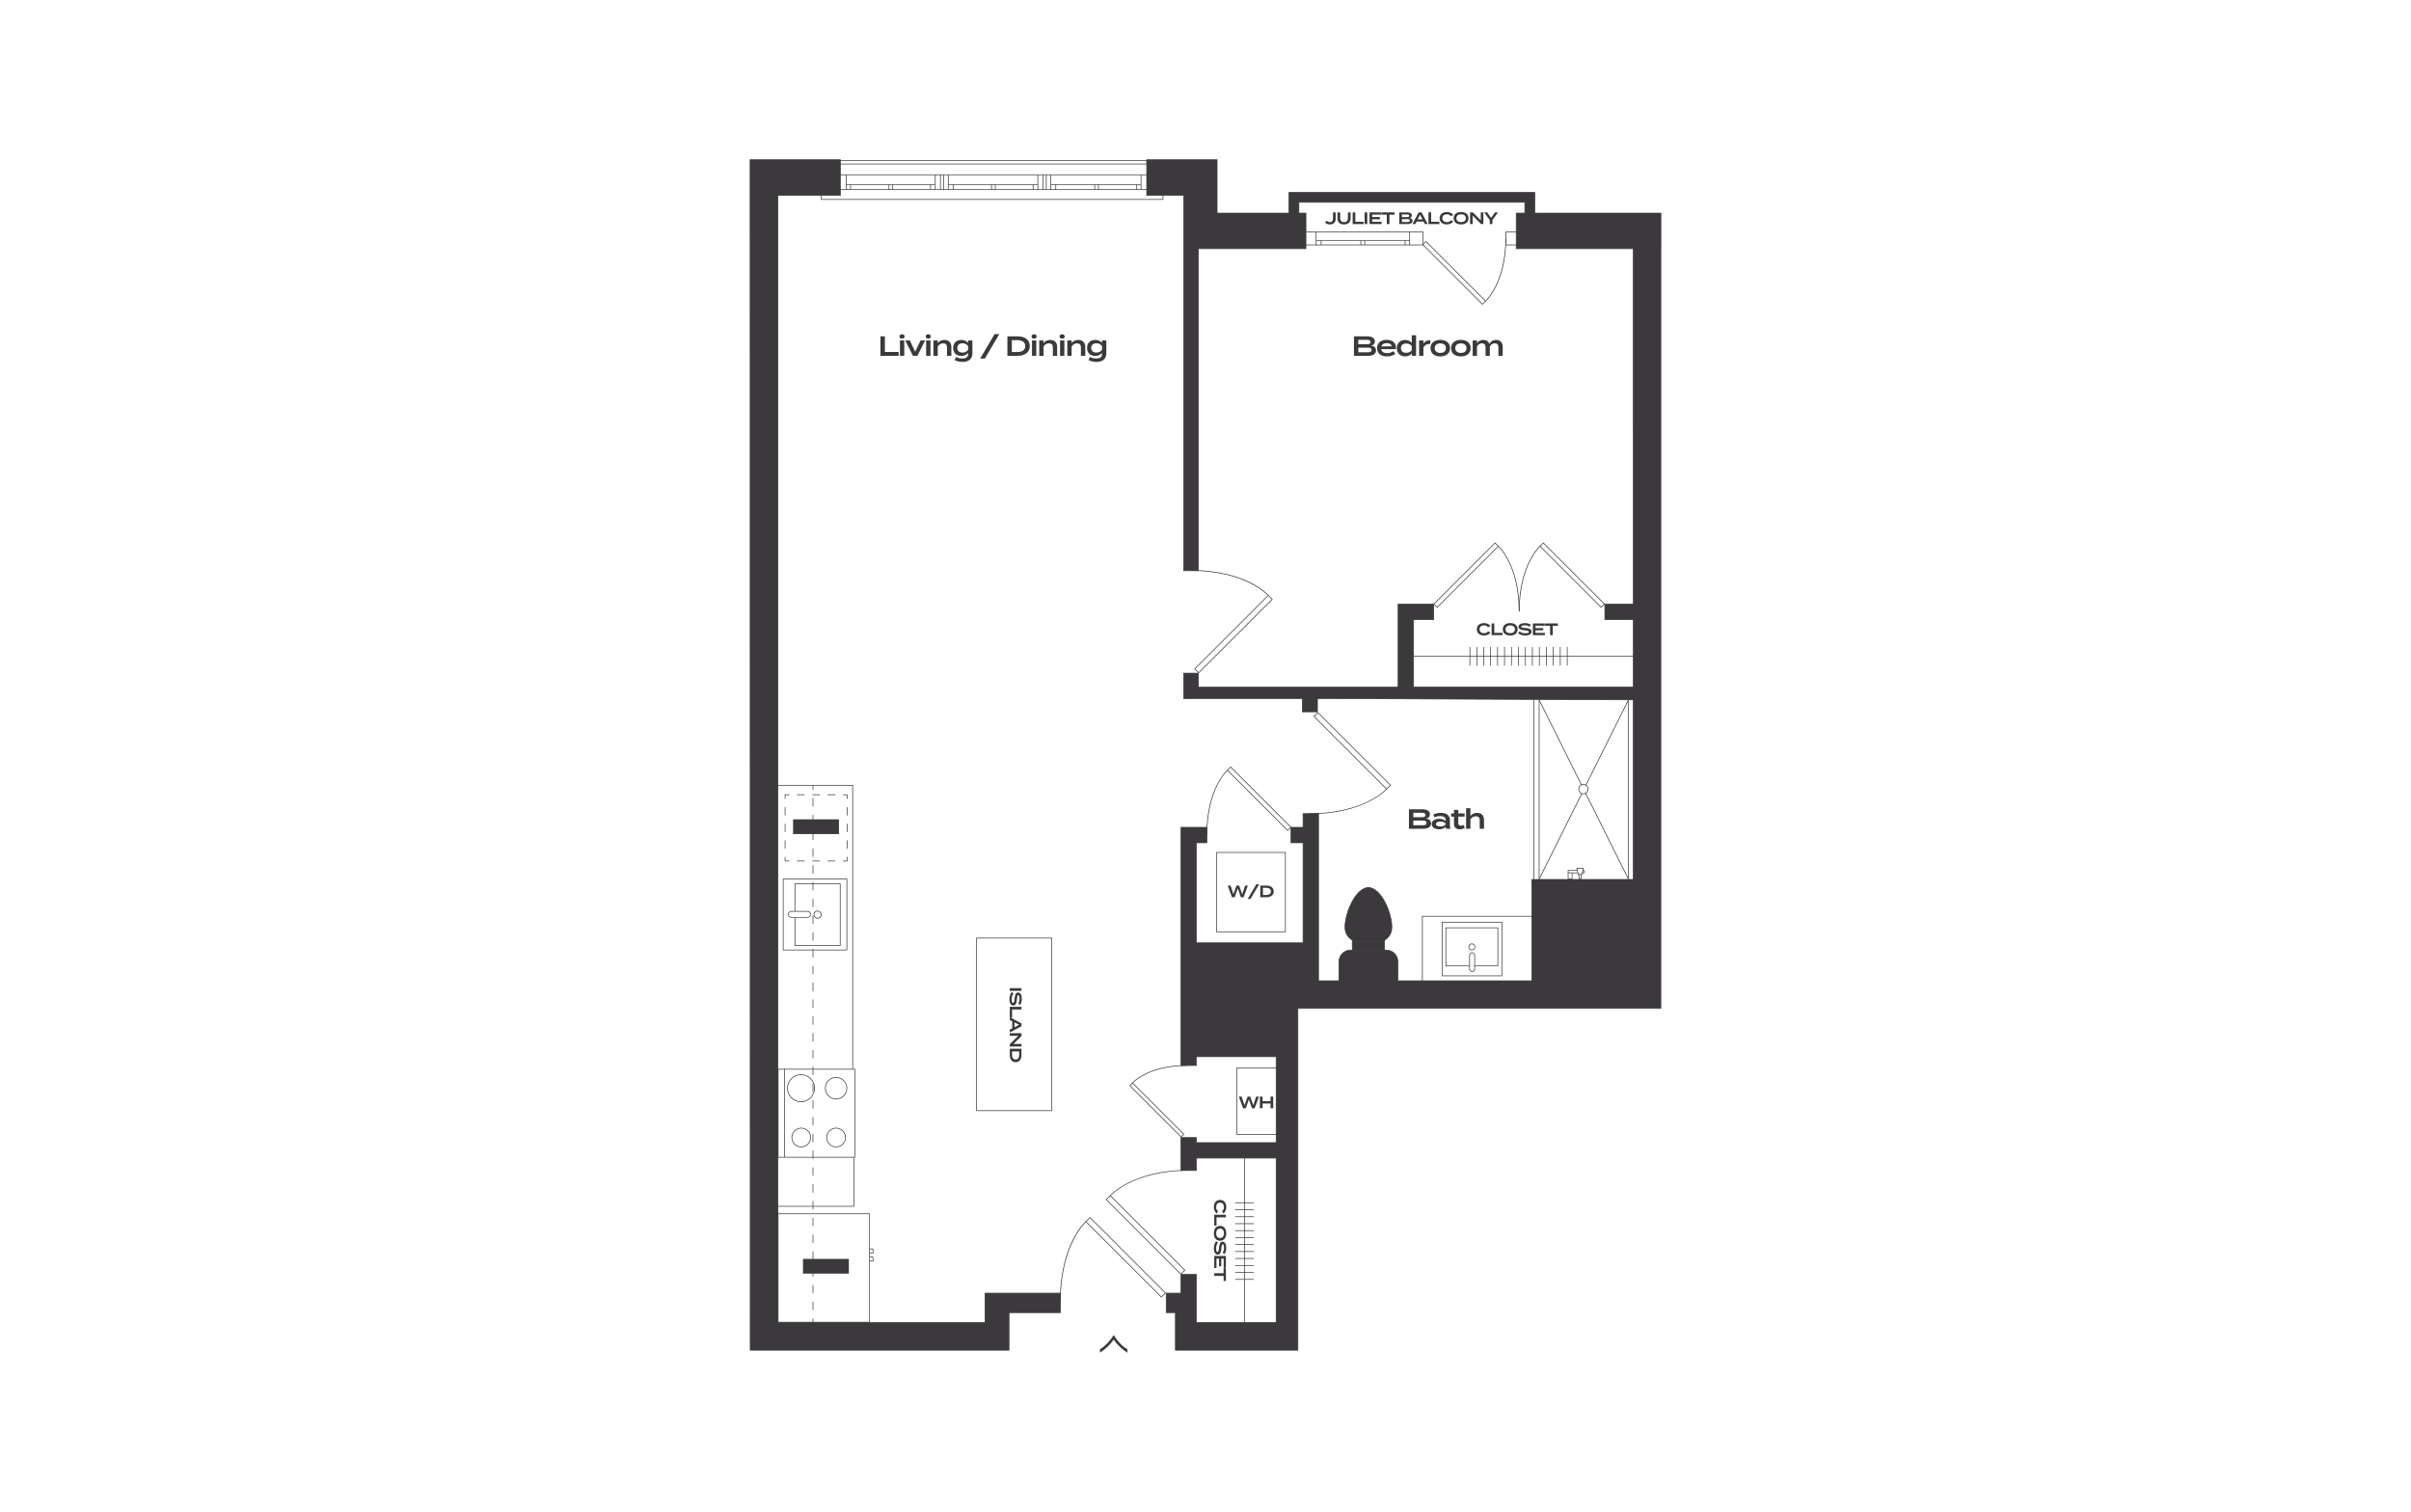 <?xml version="1.0" encoding="UTF-8"?>
<svg xmlns="http://www.w3.org/2000/svg" viewBox="0 0 998 626">
  <defs>
    <style>
      .cls-1 {
        fill: #fff;
      }

      .cls-2 {
        fill: #3b393c;
      }
    </style>
  </defs>
  <g id="backgrounds">
    <rect class="cls-1" x="-15" y="-13" width="1028" height="652"/>
  </g>
  <g id="floorplans">
    <g>
      <path class="cls-2" d="M496.21,278.695l-1.833-1.832.101-.102,30.495-30.495,1.833,1.832-.101.102-30.495,30.495ZM494.784,276.863l1.426,1.425,30.189-30.19-1.426-1.425-30.189,30.19Z"/>
      <path class="cls-2" d="M524.865,246.565c-.09-.103-9.246-10.292-32.184-10.292v-.288c12.055,0,20.217,2.82,24.942,5.186,5.128,2.568,7.436,5.178,7.459,5.205l-.217.189Z"/>
      <path class="cls-2" d="M533.004,344.01l-.102-.101-25.044-25.046,1.539-1.539.102.101,25.045,25.046-1.54,1.539ZM508.265,318.863l24.739,24.74,1.133-1.132-24.74-24.74-1.132,1.132Z"/>
      <path class="cls-2" d="M499.717,345.365h-.288c0-18.953,8.452-26.535,8.538-26.61l.189.217c-.084.074-8.439,7.582-8.439,26.393Z"/>
      <path class="cls-2" d="M573.957,326.853l-.102-.101-30.16-30.162,1.812-1.813.102.102,30.162,30.161-1.815,1.814ZM544.102,296.589l29.855,29.856,1.408-1.407-29.857-29.856-1.405,1.406Z"/>
      <path class="cls-2" d="M542.02,337.021v-.288c11.856,0,19.879-2.768,24.522-5.09,5.029-2.515,7.285-5.062,7.308-5.088l.217.189c-.09.102-9.219,10.277-32.047,10.277Z"/>
      <path class="cls-2" d="M480.736,537.149l-.102-.101-31.335-31.336,1.877-1.878.102.101,31.336,31.337-1.877,1.877ZM449.705,505.712l31.031,31.03,1.47-1.47-31.031-31.031-1.47,1.471Z"/>
      <path class="cls-2" d="M439.019,538.897h-.288c0-12.387,2.898-20.774,5.329-25.63,2.639-5.27,5.321-7.641,5.348-7.665l.189.217c-.106.093-10.578,9.502-10.578,33.078Z"/>
      <path class="cls-2" d="M488.782,527.686l-.102-.101-30.959-30.963,1.857-1.857.102.101,30.96,30.964-1.857,1.856ZM458.128,496.623l30.654,30.657,1.45-1.449-30.655-30.658-1.45,1.45Z"/>
      <path class="cls-2" d="M459.687,495.064l-.217-.189c.092-.106,9.462-10.55,32.894-10.55v.288c-12.172,0-20.408,2.842-25.175,5.226-5.162,2.583-7.478,5.199-7.501,5.225Z"/>
      <path class="cls-2" d="M488.887,470.874l-.102-.101-21.321-21.325,1.339-1.34.102.101,21.322,21.324-1.34,1.341ZM467.871,449.447l21.016,21.02.933-.934-21.017-21.018-.932.933Z"/>
      <path class="cls-2" d="M468.911,448.405l-.217-.189c.065-.074,1.633-1.847,5.222-3.644,3.302-1.654,9.008-3.626,17.434-3.626v.288c-8.359,0-14.014,1.951-17.288,3.587-3.545,1.772-5.135,3.567-5.151,3.585Z"/>
      <rect class="cls-2" x="648.589" y="267.833" width=".288" height="7.734"/>
      <rect class="cls-2" x="645.705" y="267.833" width=".288" height="7.734"/>
      <rect class="cls-2" x="642.821" y="267.833" width=".288" height="7.734"/>
      <rect class="cls-2" x="639.937" y="267.833" width=".288" height="7.734"/>
      <rect class="cls-2" x="637.053" y="267.833" width=".288" height="7.734"/>
      <rect class="cls-2" x="634.168" y="267.833" width=".288" height="7.734"/>
      <rect class="cls-2" x="631.284" y="267.833" width=".288" height="7.734"/>
      <rect class="cls-2" x="628.4" y="267.833" width=".288" height="7.734"/>
      <rect class="cls-2" x="625.516" y="267.833" width=".288" height="7.734"/>
      <rect class="cls-2" x="622.632" y="267.833" width=".288" height="7.734"/>
      <rect class="cls-2" x="619.748" y="267.833" width=".288" height="7.734"/>
      <rect class="cls-2" x="616.865" y="267.833" width=".288" height="7.734"/>
      <rect class="cls-2" x="614.065" y="267.833" width=".288" height="7.734"/>
      <rect class="cls-2" x="611.182" y="267.833" width=".288" height="7.734"/>
      <rect class="cls-2" x="608.297" y="267.833" width=".288" height="7.734"/>
      <rect class="cls-2" x="582.846" y="271.557" width="94.794" height=".288"/>
      <rect class="cls-2" x="511.28" y="497.779" width="7.734" height=".288"/>
      <rect class="cls-2" x="511.28" y="500.663" width="7.734" height=".288"/>
      <rect class="cls-2" x="511.28" y="503.547" width="7.734" height=".288"/>
      <rect class="cls-2" x="511.28" y="506.431" width="7.734" height=".288"/>
      <rect class="cls-2" x="511.28" y="509.315" width="7.734" height=".288"/>
      <rect class="cls-2" x="511.28" y="512.199" width="7.734" height=".288"/>
      <rect class="cls-2" x="511.28" y="515.083" width="7.734" height=".288"/>
      <rect class="cls-2" x="511.28" y="517.967" width="7.734" height=".288"/>
      <rect class="cls-2" x="511.28" y="520.851" width="7.734" height=".288"/>
      <rect class="cls-2" x="511.28" y="523.735" width="7.734" height=".288"/>
      <rect class="cls-2" x="511.28" y="526.619" width="7.734" height=".288"/>
      <rect class="cls-2" x="511.28" y="529.502" width="7.734" height=".288"/>
      <rect class="cls-2" x="515.003" y="477.183" width=".288" height="73.205"/>
      <path class="cls-2" d="M573.848,393.316h-14.816c-2.638,0-4.776,2.138-4.776,4.775v8.782h24.367v-8.782c0-2.637-2.137-4.775-4.775-4.775"/>
      <path class="cls-2" d="M578.623,407.017h-24.367c-.08,0-.144-.064-.144-.144v-8.782c0-2.712,2.207-4.919,4.92-4.919h14.816c2.712,0,4.918,2.207,4.918,4.919v8.782c0,.08-.064.144-.144.144ZM554.4,406.729h24.079v-8.638c0-2.554-2.077-4.631-4.63-4.631h-14.816c-2.555,0-4.633,2.078-4.633,4.631v8.638Z"/>
      <path class="cls-2" d="M566.44,367.445h0c-5.34,0-9.669,10.643-9.669,15.983v.659c0,3.253,2.638,5.891,5.891,5.891h7.558c3.253,0,5.891-2.638,5.891-5.891v-.659c0-5.34-4.329-15.983-9.669-15.983"/>
      <path class="cls-2" d="M570.219,390.122h-7.558c-3.327,0-6.035-2.708-6.035-6.035v-.658c0-5.45,4.444-16.128,9.814-16.128s9.814,10.678,9.814,16.128v.658c0,3.327-2.708,6.035-6.035,6.035ZM566.44,367.589c-5.213,0-9.526,10.487-9.526,15.841v.658c0,3.169,2.578,5.747,5.747,5.747h7.558c3.169,0,5.747-2.578,5.747-5.747v-.658c0-5.353-4.313-15.841-9.526-15.841Z"/>
      <path class="cls-2" d="M562.662,389.978c-1.055,0-2.042-.281-2.899-.767v4.105h13.355v-4.105c-.857.486-1.845.767-2.899.767h-7.556Z"/>
      <path class="cls-2" d="M573.117,393.46h-13.354c-.08,0-.144-.064-.144-.144v-4.104c0-.052.027-.099.072-.125.043-.025.1-.025.143,0,.862.488,1.839.747,2.828.747h7.557c.988,0,1.966-.259,2.828-.747.043-.025.1-.025.143,0,.045.026.072.073.072.125v4.104c0,.08-.064.144-.144.144ZM559.906,393.172h13.067v-3.718c-.851.437-1.798.668-2.755.668h-7.557c-.957,0-1.904-.231-2.755-.668v3.718Z"/>
      <polygon class="cls-2" points="588.921 407.918 588.634 407.918 588.634 379.175 644.011 379.175 644.011 379.463 588.921 379.463 588.921 407.918"/>
      <rect class="cls-2" x="634.726" y="289.761" width=".288" height="74.179"/>
      <rect class="cls-2" x="636.971" y="289.761" width=".288" height="74.179"/>
      <rect class="cls-2" x="673.912" y="289.761" width=".288" height="74.179"/>
      <path class="cls-2" d="M655.412,328.785c-1.125,0-2.042-.948-2.042-2.114s.916-2.115,2.042-2.115c1.127,0,2.043.949,2.043,2.115s-.916,2.114-2.043,2.114ZM655.412,324.844c-.967,0-1.754.82-1.754,1.827,0,1.006.787,1.826,1.754,1.826.968,0,1.755-.82,1.755-1.826,0-1.008-.787-1.827-1.755-1.827Z"/>
      <polygon class="cls-2" points="673.927 364.004 656.196 328.401 656.454 328.273 674.186 363.876 673.927 364.004"/>
      <polygon class="cls-2" points="637.244 364.004 636.985 363.876 654.615 328.489 654.873 328.617 637.244 364.004"/>
      <polygon class="cls-2" points="656.62 325.073 656.362 324.945 673.926 289.697 674.185 289.825 656.62 325.073"/>
      <polygon class="cls-2" points="654.521 325.039 636.984 289.825 637.243 289.697 654.78 324.911 654.521 325.039"/>
      <polygon class="cls-2" points="650.896 363.994 648.968 363.994 648.968 361.341 649.256 361.341 649.256 363.706 650.608 363.706 650.608 361.341 650.896 361.341 650.896 363.994"/>
      <polygon class="cls-2" points="655.902 361.485 654.97 361.485 654.97 361.197 655.614 361.197 655.614 360.499 655.186 360.499 655.186 360.211 655.902 360.211 655.902 361.485"/>
      <polygon class="cls-2" points="653.125 361.485 648.968 361.485 648.968 360.211 652.92 360.211 652.92 360.499 649.256 360.499 649.256 361.197 653.125 361.197 653.125 361.485"/>
      <path class="cls-2" d="M654.946,362.146l-1.775-.001-.624-2.841,3.023-.001-.624,2.844ZM653.403,361.857l1.312.001.498-2.268-2.308.001.498,2.266Z"/>
      <polygon class="cls-2" points="654.607 363.925 653.455 363.925 653.455 362.035 653.743 362.035 653.743 363.637 654.319 363.637 654.319 362.035 654.607 362.035 654.607 363.925"/>
      <path class="cls-2" d="M532.215,385.894h-28.772v-33.141h28.772v33.141ZM503.73,385.606h28.197v-32.565h-28.197v32.565Z"/>
      <path class="cls-2" d="M531.571,469.757h-19.762v-27.76h19.762v27.76ZM512.097,469.469h19.187v-27.185h-19.187v27.185Z"/>
      <path class="cls-2" d="M435.538,459.949h-31.495v-71.745h31.495v71.745ZM404.331,459.661h30.919v-71.169h-30.919v71.169Z"/>
      <polygon class="cls-2" points="353.62 499.537 322.001 499.537 322.001 499.249 353.332 499.249 353.332 479.213 353.62 479.213 353.62 499.537"/>
      <polygon class="cls-2" points="353.095 442.509 352.807 442.509 352.807 325.239 321.84 325.239 321.84 324.951 353.095 324.951 353.095 442.509"/>
      <path class="cls-2" d="M360.095,547.51h-38.157v-45.167h38.157v45.167ZM322.225,547.222h37.581v-44.592h-37.581v44.592Z"/>
      <polygon class="cls-2" points="361.512 518.856 359.994 518.856 359.994 518.569 361.225 518.569 361.225 517.189 359.994 517.189 359.994 516.901 361.512 516.901 361.512 518.856"/>
      <polygon class="cls-2" points="361.512 522.195 359.994 522.195 359.994 521.907 361.225 521.907 361.225 520.526 359.994 520.526 359.994 520.238 361.512 520.238 361.512 522.195"/>
      <path class="cls-2" d="M353.97,479.227h-32.012v-36.732h32.012v36.732ZM322.246,478.939h31.436v-36.156h-31.436v36.156Z"/>
      <rect class="cls-2" x="324.58" y="442.509" width=".288" height="36.575"/>
      <path class="cls-2" d="M346.091,455.106c-2.537,0-4.601-2.064-4.601-4.601s2.064-4.601,4.601-4.601,4.601,2.064,4.601,4.601-2.064,4.601-4.601,4.601ZM346.091,446.192c-2.378,0-4.313,1.935-4.313,4.313s1.935,4.313,4.313,4.313,4.313-1.935,4.313-4.313-1.935-4.313-4.313-4.313Z"/>
      <path class="cls-2" d="M346.091,474.945c-2.224,0-4.033-1.809-4.033-4.033s1.809-4.033,4.033-4.033,4.033,1.809,4.033,4.033-1.809,4.033-4.033,4.033ZM346.091,467.167c-2.065,0-3.745,1.68-3.745,3.745s1.68,3.745,3.745,3.745,3.745-1.68,3.745-3.745-1.68-3.745-3.745-3.745Z"/>
      <path class="cls-2" d="M331.671,474.945c-2.224,0-4.033-1.809-4.033-4.033s1.809-4.033,4.033-4.033,4.033,1.809,4.033,4.033-1.809,4.033-4.033,4.033ZM331.671,467.167c-2.065,0-3.745,1.68-3.745,3.745s1.68,3.745,3.745,3.745,3.745-1.68,3.745-3.745-1.68-3.745-3.745-3.745Z"/>
      <path class="cls-2" d="M331.57,456.257c-3.171,0-5.751-2.58-5.751-5.751s2.58-5.751,5.751-5.751,5.751,2.58,5.751,5.751-2.58,5.751-5.751,5.751ZM331.57,445.042c-3.013,0-5.463,2.451-5.463,5.463s2.451,5.463,5.463,5.463,5.463-2.451,5.463-5.463-2.451-5.463-5.463-5.463Z"/>
      <path class="cls-2" d="M350.692,393.417h-26.638v-29.652h26.638v29.652ZM324.343,393.129h26.062v-29.076h-26.062v29.076Z"/>
      <polygon class="cls-2" points="347.939 391.582 328.906 391.582 328.906 379.837 329.194 379.837 329.194 391.294 347.651 391.294 347.651 366.02 329.194 366.02 329.194 377.281 328.906 377.281 328.906 365.732 347.939 365.732 347.939 391.582"/>
      <path class="cls-2" d="M338.422,380.309c-.91,0-1.651-.741-1.651-1.653,0-.91.741-1.651,1.651-1.651.911,0,1.652.741,1.652,1.651,0,.912-.741,1.653-1.652,1.653ZM338.422,377.293c-.752,0-1.363.612-1.363,1.363,0,.752.612,1.365,1.363,1.365.752,0,1.365-.613,1.365-1.365,0-.751-.612-1.363-1.365-1.363Z"/>
      <path class="cls-2" d="M334.287,379.915h-6.763c-.766,0-1.39-.623-1.39-1.39,0-.766.624-1.389,1.39-1.389h6.763c.766,0,1.389.623,1.389,1.389,0,.767-.623,1.39-1.389,1.39ZM327.524,377.425c-.608,0-1.102.494-1.102,1.101s.494,1.102,1.102,1.102h6.763c.607,0,1.101-.495,1.101-1.102s-.494-1.101-1.101-1.101h-6.763Z"/>
      <path class="cls-2" d="M621.822,404.112h-25.027v-22.487h25.027v22.487ZM597.083,403.825h24.451v-21.911h-24.451v21.911Z"/>
      <polygon class="cls-2" points="620.166 400.026 610.414 400.026 610.414 399.738 619.878 399.738 619.878 384.233 598.628 384.233 598.628 399.738 608.26 399.738 608.26 400.026 598.341 400.026 598.341 383.945 620.166 383.945 620.166 400.026"/>
      <path class="cls-2" d="M609.254,393.399c-.779,0-1.413-.634-1.413-1.413s.634-1.413,1.413-1.413c.78,0,1.415.634,1.415,1.413s-.634,1.413-1.415,1.413ZM609.254,390.86c-.621,0-1.125.505-1.125,1.125s.505,1.125,1.125,1.125c.622,0,1.127-.505,1.127-1.125s-.505-1.125-1.127-1.125Z"/>
      <path class="cls-2" d="M609.364,402.361c-.658,0-1.193-.535-1.193-1.192v-5.699c0-.658.535-1.193,1.193-1.193.659,0,1.194.535,1.194,1.193v5.699c0,.657-.535,1.192-1.194,1.192ZM609.364,394.565c-.499,0-.905.406-.905.905v5.699c0,.498.406.904.905.904s.906-.406.906-.904v-5.699c0-.499-.407-.905-.906-.905Z"/>
      <polygon class="cls-2" points="326.713 356.584 324.842 356.584 324.842 354.713 325.13 354.713 325.13 356.296 326.713 356.296 326.713 356.584"/>
      <path class="cls-2" d="M345.773,356.584h-3.176v-.288h3.176v.288ZM339.42,356.584h-3.176v-.288h3.176v.288ZM333.066,356.584h-3.176v-.288h3.176v.288Z"/>
      <polygon class="cls-2" points="350.823 356.584 348.952 356.584 348.952 356.296 350.536 356.296 350.536 354.713 350.823 354.713 350.823 356.584"/>
      <path class="cls-2" d="M350.823,351.288h-.288v-3.425h.288v3.425ZM350.823,344.437h-.288v-3.425h.288v3.425ZM350.823,337.586h-.288v-3.425h.288v3.425Z"/>
      <polygon class="cls-2" points="350.823 330.735 350.536 330.735 350.536 329.152 348.952 329.152 348.952 328.864 350.823 328.864 350.823 330.735"/>
      <path class="cls-2" d="M345.775,329.152h-3.176v-.288h3.176v.288ZM339.422,329.152h-3.176v-.288h3.176v.288ZM333.068,329.152h-3.176v-.288h3.176v.288Z"/>
      <polygon class="cls-2" points="325.13 330.735 324.842 330.735 324.842 328.864 326.713 328.864 326.713 329.152 325.13 329.152 325.13 330.735"/>
      <path class="cls-2" d="M325.13,351.288h-.288v-3.425h.288v3.425ZM325.13,344.437h-.288v-3.425h.288v3.425ZM325.13,337.586h-.288v-3.425h.288v3.425Z"/>
      <rect class="cls-2" x="336.378" y="325.183" width=".288" height="1.727"/>
      <path class="cls-2" d="M336.666,542.352h-.288v-3.474h.288v3.474ZM336.666,535.403h-.288v-3.475h.288v3.475ZM336.666,528.453h-.288v-3.475h.288v3.475ZM336.666,521.503h-.288v-3.475h.288v3.475ZM336.666,514.553h-.288v-3.475h.288v3.475ZM336.666,507.603h-.288v-3.474h.288v3.474ZM336.666,500.654h-.288v-3.474h.288v3.474ZM336.666,493.704h-.288v-3.474h.288v3.474ZM336.666,486.754h-.288v-3.474h.288v3.474ZM336.666,479.805h-.288v-3.475h.288v3.475ZM336.666,472.855h-.288v-3.475h.288v3.475ZM336.666,465.905h-.288v-3.475h.288v3.475ZM336.666,458.955h-.288v-3.474h.288v3.474ZM336.666,452.005h-.288v-3.474h.288v3.474ZM336.666,445.055h-.288v-3.474h.288v3.474ZM336.666,438.105h-.288v-3.474h.288v3.474ZM336.666,431.156h-.288v-3.475h.288v3.475ZM336.666,424.207h-.288v-3.475h.288v3.475ZM336.666,417.257h-.288v-3.475h.288v3.475ZM336.666,410.307h-.288v-3.474h.288v3.474ZM336.666,403.357h-.288v-3.474h.288v3.474ZM336.666,396.407h-.288v-3.474h.288v3.474ZM336.666,389.457h-.288v-3.474h.288v3.474ZM336.666,382.507h-.288v-3.474h.288v3.474ZM336.666,375.558h-.288v-3.475h.288v3.475ZM336.666,368.608h-.288v-3.475h.288v3.475ZM336.666,361.658h-.288v-3.475h.288v3.475ZM336.666,354.709h-.288v-3.474h.288v3.474ZM336.666,347.759h-.288v-3.474h.288v3.474ZM336.666,340.809h-.288v-3.474h.288v3.474ZM336.666,333.859h-.288v-3.474h.288v3.474Z"/>
      <rect class="cls-2" x="336.378" y="545.807" width=".288" height="1.727"/>
      <path class="cls-2" d="M477.845,78.652h-132.921v-6.443h132.921v6.443ZM345.213,78.364h132.345v-5.868h-132.345v5.868Z"/>
      <rect class="cls-2" x="350.141" y="72.352" width=".288" height="6.22"/>
      <rect class="cls-2" x="386.998" y="72.352" width=".288" height="6.22"/>
      <rect class="cls-2" x="389.135" y="72.352" width=".288" height="6.22"/>
      <rect class="cls-2" x="390.503" y="72.352" width=".288" height="6.22"/>
      <rect class="cls-2" x="392.385" y="72.352" width=".288" height="6.22"/>
      <rect class="cls-2" x="429.455" y="72.352" width=".288" height="6.22"/>
      <rect class="cls-2" x="431.571" y="72.352" width=".288" height="6.22"/>
      <rect class="cls-2" x="432.94" y="72.352" width=".288" height="6.22"/>
      <rect class="cls-2" x="434.843" y="72.352" width=".288" height="6.22"/>
      <rect class="cls-2" x="472.17" y="72.352" width=".288" height="6.22"/>
      <rect class="cls-2" x="350.199" y="76.226" width="36.857" height=".288"/>
      <rect class="cls-2" x="351.937" y="76.37" width=".288" height="2.224"/>
      <rect class="cls-2" x="367.842" y="76.37" width=".288" height="2.224"/>
      <rect class="cls-2" x="369.382" y="76.37" width=".288" height="2.224"/>
      <rect class="cls-2" x="385.031" y="76.37" width=".288" height="2.224"/>
      <rect class="cls-2" x="392.572" y="76.226" width="36.942" height=".288"/>
      <rect class="cls-2" x="394.395" y="76.37" width=".288" height="2.224"/>
      <rect class="cls-2" x="410.3" y="76.37" width=".288" height="2.224"/>
      <rect class="cls-2" x="411.839" y="76.37" width=".288" height="2.224"/>
      <rect class="cls-2" x="427.489" y="76.37" width=".288" height="2.224"/>
      <rect class="cls-2" x="434.987" y="76.226" width="37.242" height=".288"/>
      <rect class="cls-2" x="436.877" y="76.37" width=".288" height="2.224"/>
      <rect class="cls-2" x="452.985" y="76.37" width=".288" height="2.224"/>
      <rect class="cls-2" x="454.544" y="76.37" width=".288" height="2.224"/>
      <rect class="cls-2" x="470.394" y="76.37" width=".288" height="2.224"/>
      <rect class="cls-2" x="339.976" y="66.376" width="141.412" height=".288"/>
      <rect class="cls-2" x="339.976" y="67.754" width="141.412" height=".288"/>
      <polygon class="cls-2" points="481.532 82.715 339.832 82.715 339.832 80.158 340.12 80.158 340.12 82.427 481.244 82.427 481.244 80.287 481.532 80.287 481.532 82.715"/>
      <path class="cls-2" d="M662.784,251.626l-.102-.102-25.406-25.405,1.558-1.558.102.102,25.406,25.405-1.558,1.558ZM637.683,226.119l25.101,25.099,1.151-1.151-25.101-25.099-1.151,1.151Z"/>
      <path class="cls-2" d="M629.013,253.002h-.288c0-19.226,8.574-26.916,8.66-26.991l.189.217c-.086.075-8.561,7.691-8.561,26.774Z"/>
      <path class="cls-2" d="M594.912,251.625l-1.558-1.558.101-.102,25.406-25.406,1.558,1.558-.101.102-25.406,25.406ZM593.761,250.067l1.151,1.151,25.1-25.101-1.151-1.151-25.1,25.101Z"/>
      <path class="cls-2" d="M628.97,253.002h-.288c0-19.084-8.476-26.702-8.561-26.776l.189-.217c.087.075,8.66,7.767,8.66,26.994Z"/>
      <path class="cls-2" d="M613.622,126.163l-.102-.102-24.736-24.737,1.522-1.523.102.102,24.736,24.736-1.522,1.524ZM589.191,101.325l24.431,24.431,1.115-1.117-24.431-24.43-1.115,1.116Z"/>
      <path class="cls-2" d="M615.036,124.748l-.189-.217c.083-.072,8.333-7.487,8.333-26.064h.288c0,18.719-8.348,26.207-8.432,26.281Z"/>
      <path class="cls-2" d="M589.131,101.552h-50.38v-5.719h50.38v5.719ZM539.038,101.265h49.804v-5.143h-49.804v5.143Z"/>
      <rect class="cls-2" x="583.362" y="95.977" width=".288" height="5.489"/>
      <rect class="cls-2" x="544.643" y="95.977" width=".288" height="5.489"/>
      <rect class="cls-2" x="544.878" y="99.378" width="38.719" height=".288"/>
      <rect class="cls-2" x="581.477" y="99.522" width=".288" height="1.962"/>
      <rect class="cls-2" x="564.767" y="99.522" width=".288" height="1.962"/>
      <rect class="cls-2" x="563.15" y="99.522" width=".288" height="1.962"/>
      <rect class="cls-2" x="546.71" y="99.522" width=".288" height="1.962"/>
      <path class="cls-2" d="M673.574,101.552h-50.38v-5.719h50.38v5.719ZM623.482,101.265h49.804v-5.143h-49.804v5.143Z"/>
      <rect class="cls-2" x="667.807" y="95.977" width=".288" height="5.489"/>
      <rect class="cls-2" x="629.087" y="95.977" width=".288" height="5.489"/>
      <rect class="cls-2" x="629.321" y="99.378" width="38.72" height=".288"/>
      <rect class="cls-2" x="665.92" y="99.522" width=".288" height="1.962"/>
      <rect class="cls-2" x="649.211" y="99.522" width=".288" height="1.962"/>
      <rect class="cls-2" x="647.594" y="99.522" width=".288" height="1.962"/>
      <rect class="cls-2" x="631.154" y="99.522" width=".288" height="1.962"/>
      <polygon class="cls-2" points="407.722 547.491 322.001 547.491 322.001 80.869 347.843 80.869 347.843 66.145 310.5 66.145 310.5 80.869 310.55 558.943 417.66 558.943 417.66 543.402 438.937 543.402 438.937 535.35 407.722 535.35 407.722 547.491"/>
      <path class="cls-2" d="M417.803,559.086h-107.398v-.144l-.05-492.941h37.631v15.011h-25.842v466.335h85.433v-12.141h31.503v8.339h-21.278v15.541ZM310.693,558.798h106.822v-15.541h21.278v-7.763h-30.927v12.141h-86.009V80.725h25.842v-14.436h-37.055v14.579l.05,477.93Z"/>
      <polygon class="cls-2" points="635.281 88.229 635.281 79.648 533.556 79.648 533.556 88.229 503.798 88.229 503.798 66.144 474.663 66.144 474.663 80.869 489.951 80.869 489.951 236.253 496.059 236.253 496.059 102.953 540.562 102.953 540.562 88.229 537.656 88.229 537.656 83.749 631.181 83.749 631.181 88.229 627.623 88.229 627.623 102.953 676.099 102.953 676.099 250.125 664.304 250.125 664.304 256.522 676.099 256.522 676.099 284.445 585.121 284.445 585.121 256.522 593.459 256.522 593.459 250.125 578.724 250.125 578.724 284.445 496.059 284.445 496.059 278.67 489.951 278.67 489.951 289.159 539.086 289.159 539.086 294.677 545.328 294.677 545.328 289.159 676.099 289.731 676.099 364.082 634.057 364.082 634.057 406.018 545.781 406.018 545.781 336.835 539.384 336.835 539.384 342.504 534.392 342.504 534.392 348.9 539.384 348.9 539.384 390.311 495.233 390.311 495.233 348.9 499.562 348.9 499.562 342.504 488.837 342.504 488.837 441.102 495.233 441.102 495.233 437.466 528.246 437.466 528.246 473.026 495.233 473.026 495.233 470.921 488.837 470.921 488.837 484.557 495.233 484.557 495.233 479.421 528.246 479.421 528.246 547.491 495.233 547.491 495.233 527.581 488.837 527.581 488.837 535.35 482.741 535.35 482.741 543.402 486.549 543.402 486.549 558.943 537.237 558.943 537.237 417.47 687.476 417.47 687.476 102.953 687.5 102.953 687.5 88.229 635.281 88.229"/>
      <path class="cls-2" d="M537.381,559.087h-50.976v-15.541h-3.808v-8.34h6.096v-7.77h6.683v19.911h32.725v-67.782h-32.725v5.135h-6.683v-13.924h6.683v2.105h32.725v-35.271h-32.725v3.635h-6.683v-98.885h11.012v6.683h-4.329v41.124h43.863v-41.124h-4.992v-6.683h4.992v-5.669h6.686v69.183h87.988v-41.936h42.041v-74.065l-130.483-.57v5.517h-6.529v-5.517h-49.135v-10.777h6.396v5.774h82.377v-34.319h15.024v6.685h-8.339v27.634h90.69v-27.634h-11.795v-6.685h11.795V103.097h-48.475v-15.012h3.558v-4.192h-93.238v4.192h2.907v15.012h-44.504v133.3h-6.396V81.013h-15.289v-15.013h29.424v22.085h29.469v-8.58h102.012v8.58h52.219v15.012h-.025v314.517h-150.238v141.473ZM486.693,558.8h50.4v-141.473h150.238V102.809h.025v-14.436h-52.219v-8.58h-101.437v8.58h-30.045v-22.085h-28.849v14.437h15.289v155.384h5.82V102.809h44.504v-14.436h-2.907v-4.768h93.813v4.768h-3.558v14.436h48.475v147.46h-11.795v6.109h11.795v28.21h-91.265v-28.21h8.339v-6.109h-14.449v34.319h-82.953v-5.774h-5.82v10.201h49.135v5.517h5.954v-5.518l.145.001,130.914.572v74.639h-42.041v41.936h-88.563v-69.183h-6.11v5.669h-4.992v6.108h4.992v41.7h-44.439v-41.7h4.329v-6.108h-10.437v98.31h6.108v-3.635h33.3v35.847h-33.3v-2.105h-6.108v13.348h6.108v-5.135h33.3v68.358h-33.3v-19.911h-6.108v7.77h-6.096v7.764h3.808v15.541Z"/>
      <rect class="cls-2" x="328.287" y="339.195" width="18.99" height="6.086"/>
      <g>
        <path class="cls-2" d="M569.59,145.085c0,1.427-1.219,2.209-3.153,2.209h-5.995v-8.055h5.535c1.933,0,3.153.759,3.153,2.06,0,.92-.598,1.703-1.796,1.783,1.266.069,2.256.725,2.256,2.003ZM562.26,142.508h3.418c1.001,0,1.623-.161,1.623-.909,0-.737-.622-.909-1.623-.909h-3.418v1.818ZM567.703,144.878c0-.817-.611-.967-1.646-.967h-3.797v1.933h3.797c1.036,0,1.646-.161,1.646-.966Z"/>
        <path class="cls-2" d="M574.233,146.19c1.093,0,1.783-.288,2.44-.817l.955,1.047c-.886.783-2.025,1.128-3.487,1.128-2.612,0-4.12-1.312-4.12-3.418,0-2.117,1.497-3.429,3.994-3.429,2.302,0,3.843,1.174,3.843,3.418,0,.207-.011.31-.046.414h-6.076c.162,1.139,1.024,1.657,2.497,1.657ZM571.817,143.394l4.338-.023c-.276-.909-1.001-1.312-2.128-1.312-1.163,0-1.956.437-2.209,1.335Z"/>
        <path class="cls-2" d="M584.387,141.99v-3.211h1.784v8.516h-1.784v-1.024c-.517.702-1.462,1.266-2.761,1.266-2.014,0-3.418-1.335-3.418-3.406s1.404-3.406,3.418-3.406c1.3,0,2.244.564,2.761,1.266ZM584.375,145.016v-1.772c-.552-.725-1.369-1.036-2.302-1.036-1.381,0-2.163.679-2.163,1.922s.783,1.922,2.163,1.922c.932,0,1.75-.31,2.302-1.036Z"/>
        <path class="cls-2" d="M587.418,147.295v-6.34h1.783v1.312c.518-.955,1.611-1.45,2.831-1.45v1.53c-1.381,0-2.451.541-2.831,1.657v3.291h-1.783Z"/>
        <path class="cls-2" d="M592.138,144.13c0-2.117,1.543-3.418,4.051-3.418,2.497,0,4.05,1.3,4.05,3.418,0,2.106-1.553,3.418-4.05,3.418-2.509,0-4.051-1.312-4.051-3.418ZM598.525,144.13c0-1.323-.99-1.968-2.335-1.968-1.335,0-2.325.644-2.325,1.968,0,1.312.991,1.968,2.325,1.968,1.346,0,2.335-.655,2.335-1.968Z"/>
        <path class="cls-2" d="M600.659,144.13c0-2.117,1.543-3.418,4.051-3.418,2.497,0,4.05,1.3,4.05,3.418,0,2.106-1.553,3.418-4.05,3.418-2.509,0-4.051-1.312-4.051-3.418ZM607.046,144.13c0-1.323-.99-1.968-2.335-1.968-1.335,0-2.325.644-2.325,1.968,0,1.312.991,1.968,2.325,1.968,1.346,0,2.335-.655,2.335-1.968Z"/>
        <path class="cls-2" d="M622.021,143.612v3.682h-1.772v-3.59c0-.99-.495-1.565-1.53-1.565-.91,0-1.589.483-2.026,1.335v2.566l.012,1.254h-1.784v-3.59c0-.99-.495-1.565-1.53-1.565-.908,0-1.565.46-2.014,1.3v3.855h-1.783v-6.34h1.783v1.128c.495-.852,1.438-1.358,2.601-1.358,1.369,0,2.198.679,2.532,1.692.437-1.001,1.461-1.692,2.796-1.692,1.864,0,2.715,1.254,2.715,2.889Z"/>
      </g>
      <g>
        <path class="cls-2" d="M592.364,340.878c0,1.427-1.219,2.209-3.153,2.209h-5.995v-8.055h5.535c1.933,0,3.153.759,3.153,2.06,0,.921-.598,1.704-1.796,1.783,1.266.07,2.256.725,2.256,2.003ZM585.034,338.301h3.418c1.001,0,1.623-.162,1.623-.91,0-.737-.622-.91-1.623-.91h-3.418v1.819ZM590.478,340.671c0-.817-.609-.967-1.646-.967h-3.797v1.933h3.797c1.037,0,1.646-.161,1.646-.966Z"/>
        <path class="cls-2" d="M600.173,339.544v2.335c0,.461.08.841.287,1.209h-1.829c-.138-.231-.231-.518-.231-.748v-.011c-.482.528-1.415.99-2.635.99-1.358,0-3.119-.541-3.119-2.187,0-1.645,1.761-2.175,3.119-2.175,1.22,0,2.152.449,2.635.99v-.414c0-1.174-.77-1.681-2.289-1.681-.864,0-1.554.116-2.313.53l-.53-1.174c.829-.425,2.071-.702,3.199-.702,2.313,0,3.706,1.07,3.706,3.038ZM598.435,341.051c-.471-.749-1.416-.932-2.232-.932-.737,0-1.818.172-1.818,1.012s1.082,1.024,1.818,1.024c.816,0,1.761-.196,2.232-.943v-.161Z"/>
        <path class="cls-2" d="M606.31,342.72c-.541.368-1.335.609-2.082.609-1.335,0-2.37-.725-2.37-2.152v-3.095h-1.174v-1.335h1.174v-1.473h1.783v1.473h2.612v1.335h-2.612v2.785c0,.644.483.978,1.117.978.437,0,.829-.162,1.185-.334l.368,1.209Z"/>
        <path class="cls-2" d="M614.288,339.417v3.671h-1.783v-3.555c0-1.037-.553-1.6-1.611-1.6-.943,0-1.726.437-2.244,1.346v3.809h-1.783v-8.515h1.783v3.291c.518-.841,1.542-1.347,2.761-1.347,1.899,0,2.877,1.209,2.877,2.9Z"/>
      </g>
      <g>
        <path class="cls-2" d="M371.978,145.707v1.588h-7.537v-8.055h1.841v6.467h5.696Z"/>
        <path class="cls-2" d="M372.317,139.297c0-.541.449-.909,1.082-.909.621,0,1.059.368,1.059.909,0,.518-.437.898-1.059.898-.633,0-1.082-.38-1.082-.898ZM374.308,147.295h-1.784v-6.34h1.784v6.34Z"/>
        <path class="cls-2" d="M379.752,147.295h-1.864l-3.188-6.34h1.922l2.209,4.649,2.209-4.649h1.887l-3.176,6.34Z"/>
        <path class="cls-2" d="M383.162,139.297c0-.541.449-.909,1.082-.909.621,0,1.059.368,1.059.909,0,.518-.437.898-1.059.898-.633,0-1.082-.38-1.082-.898ZM385.153,147.295h-1.784v-6.34h1.784v6.34Z"/>
        <path class="cls-2" d="M386.374,147.295v-6.34h1.784v1.116c.518-.84,1.542-1.347,2.762-1.347,1.899,0,2.877,1.209,2.877,2.9v3.671h-1.784v-3.556c0-1.036-.552-1.599-1.611-1.599-.944,0-1.726.437-2.244,1.347v3.809h-1.784Z"/>
        <path class="cls-2" d="M402.513,146.328c0,2.601-2.037,3.498-3.993,3.498-1.151,0-2.578-.299-3.337-.771l.53-1.3c.587.38,1.507.655,2.612.655,1.577,0,2.405-.586,2.405-1.783v-.541c-.587.806-1.657,1.254-2.785,1.254-2.071,0-3.395-1.266-3.395-3.303s1.323-3.314,3.395-3.314c1.197,0,2.198.449,2.785,1.266v-1.036h1.784v5.374ZM400.741,144.786v-1.496c-.599-.84-1.358-1.174-2.302-1.174-1.393,0-2.163.713-2.163,1.922,0,1.197.771,1.922,2.163,1.922.943,0,1.703-.357,2.302-1.174Z"/>
        <path class="cls-2" d="M405.729,148.446l5.961-10.127h1.945l-5.972,10.127h-1.933Z"/>
        <path class="cls-2" d="M426.264,143.267c0,2.509-1.945,4.028-4.983,4.028h-4.281v-8.055h4.281c3.038,0,4.983,1.519,4.983,4.028ZM424.389,143.267c0-1.657-1.312-2.462-3.245-2.462h-2.302v4.925h2.302c1.933,0,3.245-.806,3.245-2.462Z"/>
        <path class="cls-2" d="M426.972,139.297c0-.541.449-.909,1.082-.909.621,0,1.059.368,1.059.909,0,.518-.437.898-1.059.898-.633,0-1.082-.38-1.082-.898ZM428.963,147.295h-1.784v-6.34h1.784v6.34Z"/>
        <path class="cls-2" d="M430.184,147.295v-6.34h1.784v1.116c.518-.84,1.542-1.347,2.762-1.347,1.899,0,2.877,1.209,2.877,2.9v3.671h-1.784v-3.556c0-1.036-.552-1.599-1.611-1.599-.944,0-1.726.437-2.244,1.347v3.809h-1.784Z"/>
        <path class="cls-2" d="M438.589,139.297c0-.541.449-.909,1.082-.909.621,0,1.059.368,1.059.909,0,.518-.437.898-1.059.898-.633,0-1.082-.38-1.082-.898ZM440.58,147.295h-1.784v-6.34h1.784v6.34Z"/>
        <path class="cls-2" d="M441.801,147.295v-6.34h1.783v1.116c.518-.84,1.542-1.347,2.762-1.347,1.899,0,2.877,1.209,2.877,2.9v3.671h-1.784v-3.556c0-1.036-.552-1.599-1.611-1.599-.944,0-1.726.437-2.244,1.347v3.809h-1.783Z"/>
        <path class="cls-2" d="M457.939,146.328c0,2.601-2.037,3.498-3.993,3.498-1.151,0-2.578-.299-3.337-.771l.53-1.3c.587.38,1.507.655,2.612.655,1.577,0,2.405-.586,2.405-1.783v-.541c-.587.806-1.657,1.254-2.785,1.254-2.071,0-3.395-1.266-3.395-3.303s1.323-3.314,3.395-3.314c1.197,0,2.198.449,2.785,1.266v-1.036h1.784v5.374ZM456.167,144.786v-1.496c-.599-.84-1.358-1.174-2.302-1.174-1.393,0-2.163.713-2.163,1.922,0,1.197.771,1.922,2.163,1.922.944,0,1.703-.357,2.302-1.174Z"/>
      </g>
      <path class="cls-2" d="M466.652,558.58c-2.361-1.398-4.218-3.574-5.661-5.891-1.421,2.337-3.345,4.424-5.66,5.891v1.398c2.244-1.467,4.193-3.231,5.66-5.408,1.49,2.177,3.462,4.01,5.661,5.43v-1.42Z"/>
      <g>
        <path class="cls-2" d="M521.122,453.968l-1.768,4.833h-1.125l-1.271-3.645-1.284,3.645h-1.112l-1.768-4.833h1.16l1.187,3.576,1.291-3.576h1.07l1.284,3.576,1.195-3.576h1.139Z"/>
        <path class="cls-2" d="M527.023,453.968v4.833h-1.104v-1.968h-3.293v1.968h-1.105v-4.833h1.105v1.898h3.293v-1.898h1.104Z"/>
      </g>
      <g>
        <path class="cls-2" d="M516.535,366.619l-1.768,4.833h-1.125l-1.271-3.645-1.284,3.645h-1.112l-1.768-4.833h1.16l1.187,3.576,1.291-3.576h1.07l1.284,3.576,1.195-3.576h1.139Z"/>
        <path class="cls-2" d="M516.464,372.142l3.577-6.076h1.166l-3.583,6.076h-1.159Z"/>
        <path class="cls-2" d="M527.229,369.036c0,1.504-1.166,2.416-2.989,2.416h-2.569v-4.833h2.569c1.823,0,2.989.911,2.989,2.416ZM526.103,369.036c0-.994-.787-1.478-1.946-1.478h-1.381v2.955h1.381c1.159,0,1.946-.483,1.946-1.478Z"/>
      </g>
      <g>
        <path class="cls-2" d="M504.201,501.391l-.504,1.009c-.684-.455-1.236-1.387-1.236-2.651,0-1.816.959-2.997,2.568-2.997s2.569,1.181,2.569,3.045c0,1.216-.56,2.148-1.229,2.59l-.505-1.015c.539-.345.78-.87.78-1.588,0-1.147-.552-1.906-1.616-1.906-1.063,0-1.616.759-1.616,1.906,0,.717.235,1.249.787,1.608Z"/>
        <path class="cls-2" d="M503.566,507.394h-.952v-4.522h4.833v1.105h-3.88v3.417Z"/>
        <path class="cls-2" d="M505.03,507.494c1.616,0,2.569,1.187,2.569,3.072,0,1.886-.954,3.073-2.569,3.073s-2.568-1.187-2.568-3.073c0-1.885.952-3.072,2.568-3.072ZM505.03,512.514c1.036,0,1.616-.752,1.616-1.948,0-1.194-.58-1.946-1.616-1.946s-1.616.746-1.616,1.946c0,1.195.58,1.948,1.616,1.948Z"/>
        <path class="cls-2" d="M504.077,519.409c-.954,0-1.616-.905-1.616-2.618,0-1.221.345-2.216.974-2.955l.752.635c-.545.594-.801,1.361-.801,2.348,0,.981.187,1.478.587,1.478s.51-.497.607-1.609c.117-1.381.422-2.665,1.457-2.665,1.008,0,1.561,1.077,1.561,2.568,0,1.057-.263,1.968-.74,2.583l-.766-.607c.407-.532.573-1.188.58-1.976.007-.655-.111-1.456-.553-1.456-.414,0-.455.69-.531,1.649-.125,1.54-.45,2.624-1.512,2.624Z"/>
        <path class="cls-2" d="M503.539,524.928h-.925v-4.979h4.833v4.909h-.924v-3.811h-.995v3.182h-.924v-3.182h-1.064v3.88Z"/>
        <path class="cls-2" d="M506.494,530.309v-2.113h-3.88v-1.105h3.88v-2.099h.952v5.317h-.952Z"/>
      </g>
      <g>
        <path class="cls-2" d="M615.95,261.347l1.009.504c-.455.684-1.387,1.236-2.651,1.236-1.816,0-2.997-.96-2.997-2.568s1.181-2.569,3.045-2.569c1.216,0,2.148.559,2.59,1.229l-1.015.504c-.345-.539-.87-.78-1.588-.78-1.147,0-1.906.552-1.906,1.616,0,1.063.759,1.615,1.906,1.615.717,0,1.249-.234,1.608-.787Z"/>
        <path class="cls-2" d="M621.953,261.982v.953h-4.522v-4.833h1.105v3.88h3.417Z"/>
        <path class="cls-2" d="M622.06,260.519c0-1.616,1.187-2.569,3.072-2.569,1.886,0,3.073.953,3.073,2.569s-1.187,2.568-3.073,2.568c-1.885,0-3.072-.953-3.072-2.568ZM627.079,260.519c0-1.036-.752-1.616-1.948-1.616-1.194,0-1.946.58-1.946,1.616,0,1.036.746,1.615,1.946,1.615,1.195,0,1.948-.58,1.948-1.615Z"/>
        <path class="cls-2" d="M633.967,261.471c0,.953-.905,1.616-2.618,1.616-1.221,0-2.216-.345-2.955-.973l.635-.753c.594.545,1.361.801,2.348.801.981,0,1.478-.186,1.478-.586,0-.401-.497-.511-1.609-.608-1.381-.117-2.665-.421-2.665-1.457,0-1.008,1.077-1.56,2.568-1.56,1.057,0,1.968.263,2.583.739l-.607.766c-.532-.407-1.188-.573-1.976-.58-.655-.007-1.456.11-1.456.552,0,.414.69.456,1.649.532,1.54.124,2.624.449,2.624,1.512Z"/>
        <path class="cls-2" d="M639.487,262.01v.925h-4.979v-4.833h4.909v.925h-3.811v.994h3.182v.925h-3.182v1.063h3.88Z"/>
        <path class="cls-2" d="M644.861,259.055h-2.113v3.88h-1.105v-3.88h-2.099v-.953h5.317v.953Z"/>
      </g>
      <g>
        <path class="cls-2" d="M550.475,91.941c.932,0,1.299-.511,1.299-1.347v-2.672h1.104v2.755c0,1.277-.774,2.23-2.403,2.23-.952,0-1.588-.324-2.009-.863l.78-.656c.283.373.635.553,1.229.553Z"/>
        <path class="cls-2" d="M559.066,87.922v2.555c0,1.45-.959,2.43-2.713,2.43s-2.713-.981-2.713-2.43v-2.555h1.104v2.472c0,.966.567,1.547,1.609,1.547s1.609-.58,1.609-1.547v-2.472h1.104Z"/>
        <path class="cls-2" d="M564.441,91.803v.953h-4.522v-4.833h1.105v3.88h3.417Z"/>
        <path class="cls-2" d="M564.858,92.756v-4.833h1.105v4.833h-1.105Z"/>
        <path class="cls-2" d="M571.882,91.83v.925h-4.979v-4.833h4.909v.925h-3.811v.994h3.182v.925h-3.182v1.063h3.88Z"/>
        <path class="cls-2" d="M577.257,88.875h-2.113v3.88h-1.105v-3.88h-2.099v-.953h5.317v.953Z"/>
        <path class="cls-2" d="M584.696,91.43c0,.856-.732,1.326-1.892,1.326h-3.597v-4.833h3.321c1.159,0,1.891.456,1.891,1.236,0,.553-.359,1.022-1.077,1.07.76.042,1.354.435,1.354,1.201ZM580.297,89.883h2.051c.6,0,.974-.097.974-.545,0-.442-.373-.545-.974-.545h-2.051v1.091ZM583.564,91.306c0-.49-.365-.58-.987-.58h-2.279v1.16h2.279c.622,0,.987-.097.987-.58Z"/>
        <path class="cls-2" d="M589.284,91.734h-2.92l-.518,1.022h-1.181l2.561-4.833h1.209l2.561,4.833h-1.194l-.518-1.022ZM588.821,90.836l-1.001-1.968-1.002,1.968h2.003Z"/>
        <path class="cls-2" d="M595.818,91.803v.953h-4.522v-4.833h1.105v3.88h3.417Z"/>
        <path class="cls-2" d="M600.558,91.168l1.009.504c-.455.684-1.387,1.236-2.651,1.236-1.816,0-2.997-.96-2.997-2.568s1.181-2.569,3.045-2.569c1.216,0,2.148.559,2.59,1.229l-1.015.504c-.345-.539-.87-.78-1.588-.78-1.147,0-1.906.552-1.906,1.616,0,1.063.759,1.615,1.906,1.615.717,0,1.249-.234,1.608-.787Z"/>
        <path class="cls-2" d="M601.728,90.339c0-1.616,1.187-2.569,3.072-2.569,1.886,0,3.073.953,3.073,2.569s-1.187,2.568-3.073,2.568c-1.885,0-3.072-.953-3.072-2.568ZM606.748,90.339c0-1.036-.752-1.616-1.948-1.616-1.194,0-1.946.58-1.946,1.616,0,1.036.746,1.615,1.946,1.615,1.195,0,1.948-.58,1.948-1.615Z"/>
        <path class="cls-2" d="M614.015,87.922v4.833h-.966l-3.466-3.494v3.494h-1.07v-4.833h1.174l3.26,3.314v-3.314h1.069Z"/>
        <path class="cls-2" d="M615.586,87.922l1.629,2.264,1.623-2.264h1.25l-2.328,3.183v1.65h-1.104v-1.65l-2.328-3.183h1.257Z"/>
      </g>
      <g>
        <path class="cls-2" d="M417.986,409.088h4.833v1.105h-4.833v-1.105Z"/>
        <path class="cls-2" d="M419.45,416.263c-.954,0-1.616-.904-1.616-2.616,0-1.222.345-2.216.974-2.955l.752.635c-.545.594-.801,1.361-.801,2.348,0,.981.187,1.478.587,1.478s.51-.497.607-1.609c.117-1.381.422-2.665,1.457-2.665,1.008,0,1.561,1.077,1.561,2.568,0,1.057-.263,1.968-.74,2.583l-.766-.608c.407-.532.573-1.187.58-1.974.007-.655-.111-1.457-.553-1.457-.414,0-.455.69-.531,1.651-.125,1.539-.45,2.623-1.512,2.623Z"/>
        <path class="cls-2" d="M418.938,421.327h-.952v-4.522h4.833v1.104h-3.88v3.418Z"/>
        <path class="cls-2" d="M419.008,425.721v-2.92l-1.022-.518v-1.181l4.833,2.561v1.209l-4.833,2.561v-1.194l1.022-.518ZM419.905,425.259l1.968-1.002-1.968-1.001v2.003Z"/>
        <path class="cls-2" d="M422.818,433.237h-4.833v-.967l3.494-3.465h-3.494v-1.07h4.833v1.174l-3.314,3.259h3.314v1.07Z"/>
        <path class="cls-2" d="M420.402,439.738c-1.504,0-2.416-1.167-2.416-2.99v-2.569h4.833v2.569c0,1.823-.911,2.99-2.416,2.99ZM420.402,438.612c.994,0,1.478-.787,1.478-1.948v-1.381h-2.955v1.381c0,1.16.483,1.948,1.478,1.948Z"/>
      </g>
      <g>
        <path class="cls-2" d="M336.676,342.611c0,1.504-1.167,2.416-2.99,2.416h-2.569v-4.833h2.569c1.823,0,2.99.911,2.99,2.416ZM335.551,342.611c0-.994-.787-1.478-1.947-1.478h-1.381v2.955h1.381c1.16,0,1.947-.483,1.947-1.478Z"/>
        <path class="cls-2" d="M345.096,340.195l-1.768,4.833h-1.125l-1.271-3.645-1.284,3.645h-1.112l-1.768-4.833h1.16l1.187,3.576,1.291-3.576h1.07l1.285,3.576,1.194-3.576h1.14Z"/>
      </g>
      <rect class="cls-2" x="332.386" y="521.165" width="18.99" height="6.086"/>
      <g>
        <path class="cls-2" d="M338.173,526.713l-1.388-1.643h-1.747v1.643h-1.098v-4.833h3.335c1.181,0,2.072.545,2.072,1.594,0,.822-.546,1.332-1.347,1.519l1.492,1.719h-1.319ZM337.213,524.158c.58,0,1.008-.138,1.008-.677s-.428-.677-1.008-.677h-2.182v1.354h2.182Z"/>
        <path class="cls-2" d="M344.997,525.787v.925h-4.978v-4.833h4.909v.924h-3.811v.995h3.183v.925h-3.183v1.063h3.88Z"/>
        <path class="cls-2" d="M346.699,522.832v1.119h3.19v.952h-3.19v1.809h-1.105v-4.833h4.889v.952h-3.784Z"/>
      </g>
    </g>
  </g>
</svg>